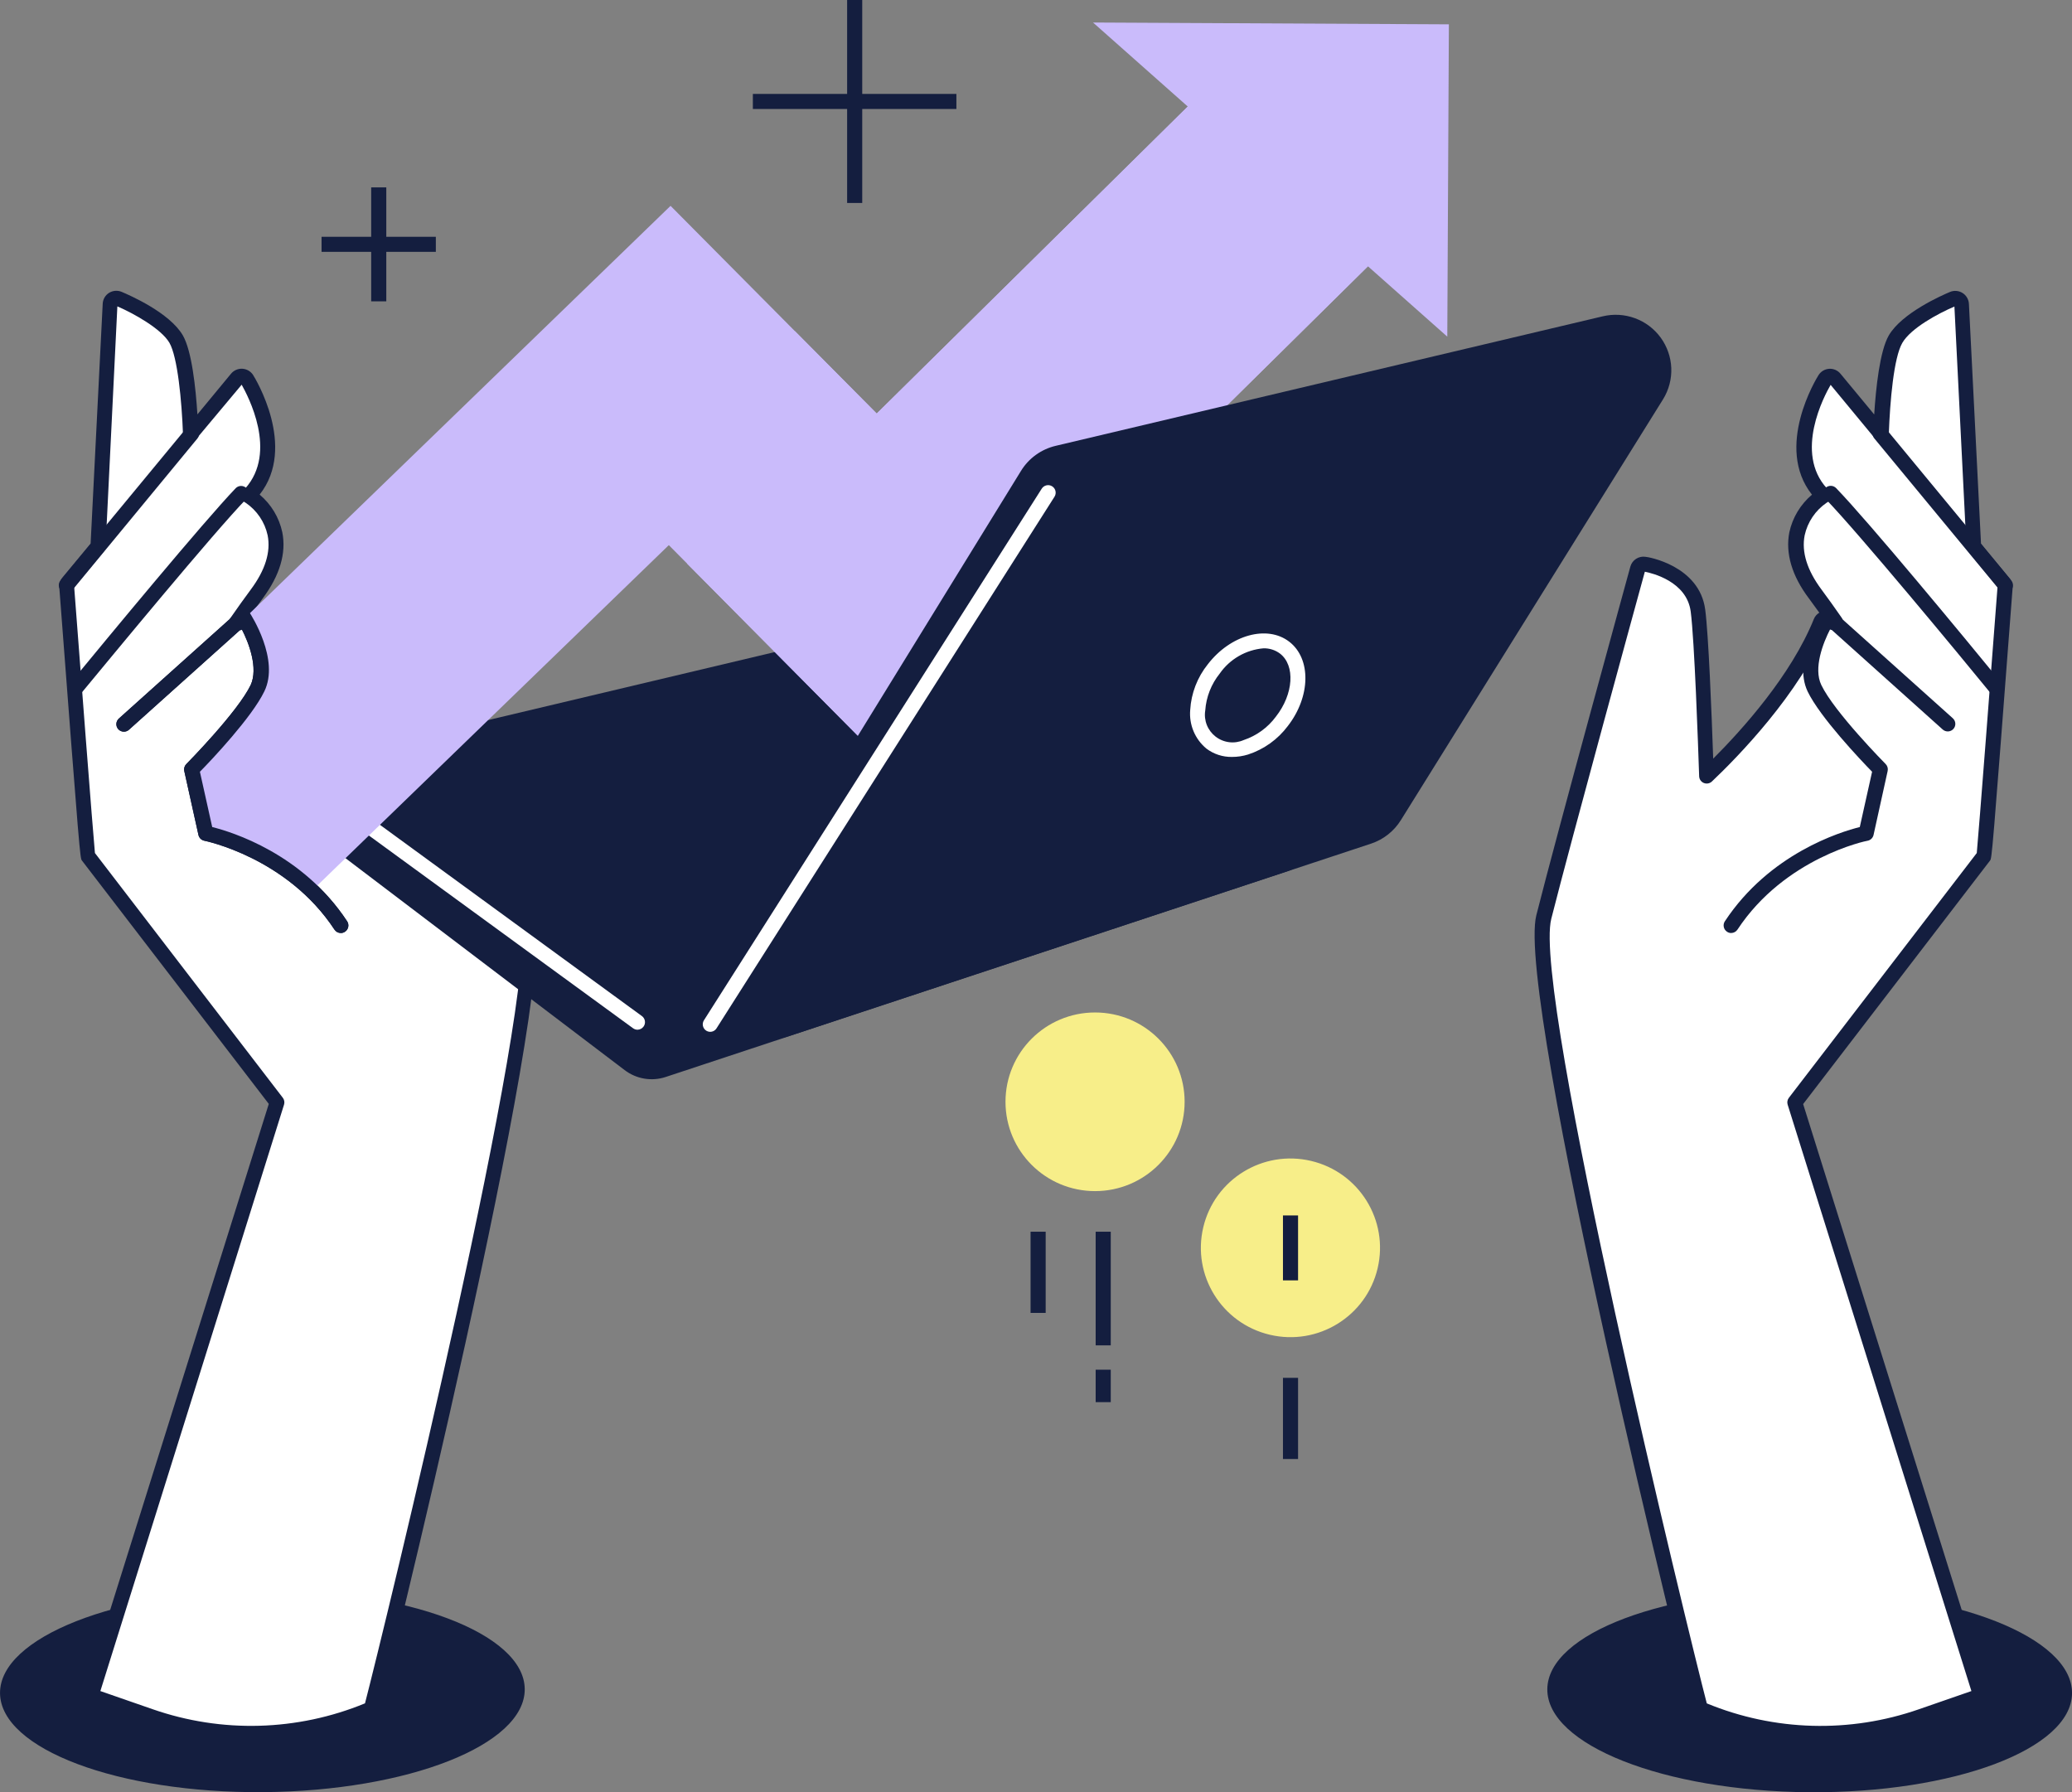 <svg width="148" height="128" viewBox="0 0 148 128" fill="none" xmlns="http://www.w3.org/2000/svg">
<rect x="0" y="0" width="148" height="128" fill="#808080" stroke="none"/>
<g clip-path="url(#clip0_7726_23712)">
<path d="M18.798 128C29.148 127.919 37.512 124.624 37.481 120.64C37.45 116.656 29.034 113.492 18.685 113.573C8.335 113.654 -0.029 116.949 0.002 120.933C0.033 124.917 8.449 128.081 18.798 128Z" fill="#141E3F"/>
<path d="M19.797 78.737L6.516 121.115L10.74 122.588C15.89 124.379 21.525 124.187 26.54 122.051C26.54 122.013 39.206 71.329 37.739 65.504C36.239 59.586 31.077 40.802 31.023 40.614C30.997 40.51 30.933 40.419 30.843 40.361C30.752 40.303 30.643 40.282 30.538 40.302C30.397 40.302 27.085 40.872 26.724 43.615C26.454 45.643 26.184 52.819 26.114 55.45C24.383 53.793 19.857 49.204 17.931 44.438C17.91 44.385 17.879 44.336 17.839 44.295C17.799 44.254 17.751 44.221 17.699 44.199C17.646 44.176 17.589 44.164 17.532 44.164C17.474 44.163 17.418 44.175 17.364 44.196C17.304 44.22 17.25 44.258 17.207 44.307C17.164 44.355 17.133 44.413 17.116 44.476C17.068 44.443 17.013 44.422 16.954 44.417H16.922C17.332 43.825 17.818 43.142 18.341 42.437C19.468 40.92 19.911 39.473 19.646 38.134C19.399 37.031 18.732 36.066 17.785 35.444C17.785 35.444 17.785 35.444 17.747 35.444L17.893 35.283C20.747 32.163 17.747 27.311 17.618 27.106C17.582 27.047 17.533 26.998 17.473 26.962C17.414 26.927 17.347 26.906 17.278 26.902C17.21 26.896 17.141 26.908 17.078 26.935C17.015 26.962 16.96 27.004 16.917 27.058L13.626 31.038C13.583 29.871 13.378 25.622 12.585 24.25C11.679 22.684 8.599 21.42 8.469 21.366C8.404 21.341 8.334 21.331 8.265 21.337C8.196 21.344 8.129 21.367 8.07 21.404C8.011 21.441 7.963 21.492 7.928 21.552C7.893 21.612 7.873 21.679 7.87 21.748L7.013 38.839C7.002 38.886 7.002 38.936 7.013 38.984L4.855 41.598C4.818 41.64 4.791 41.688 4.774 41.741C4.757 41.794 4.752 41.85 4.758 41.905C4.758 41.905 6.214 61.071 6.263 61.136L19.797 78.737Z" fill="white"/>
<path d="M17.958 124.347C15.441 124.345 12.943 123.922 10.568 123.094L6.338 121.626C6.205 121.58 6.094 121.484 6.031 121.359C5.967 121.233 5.956 121.087 5.999 120.953L19.199 78.844L5.853 61.464C5.718 61.281 5.707 61.265 4.235 41.948C4.214 41.696 4.293 41.447 4.456 41.254L6.473 38.822L7.336 21.695C7.343 21.539 7.387 21.388 7.465 21.253C7.543 21.118 7.653 21.004 7.784 20.92C7.915 20.837 8.065 20.787 8.219 20.773C8.374 20.759 8.53 20.782 8.674 20.839C9.251 21.081 12.116 22.329 13.06 23.954C13.702 25.067 13.982 27.719 14.101 29.597L16.501 26.692C16.599 26.573 16.724 26.478 16.866 26.417C17.008 26.355 17.162 26.328 17.317 26.337C17.471 26.347 17.621 26.393 17.754 26.471C17.887 26.55 17.999 26.659 18.082 26.789C18.217 27.004 21.232 31.921 18.546 35.326C19.37 36.018 19.939 36.965 20.164 38.015C20.461 39.511 19.986 41.098 18.767 42.738C18.524 43.066 18.276 43.405 18.028 43.755C18.207 43.864 18.345 44.029 18.422 44.223C20.04 48.225 23.525 52.098 25.607 54.18C25.72 50.893 25.942 45.315 26.146 43.529C26.562 40.377 30.262 39.764 30.419 39.764C30.654 39.728 30.895 39.78 31.094 39.91C31.293 40.04 31.437 40.239 31.498 40.468C31.546 40.651 36.714 59.446 38.214 65.364C39.713 71.281 27.188 122.002 27.015 122.314C26.957 122.418 26.866 122.499 26.756 122.545C23.976 123.733 20.983 124.346 17.958 124.347ZM7.169 120.781L10.902 122.077C15.839 123.798 21.238 123.649 26.071 121.658C27.333 116.816 38.537 70.931 37.2 65.633C35.759 59.936 30.904 42.276 30.511 40.845C29.971 40.947 27.522 41.528 27.242 43.685C26.972 45.729 26.702 53.212 26.637 55.455C26.634 55.559 26.6 55.659 26.541 55.745C26.482 55.83 26.398 55.896 26.302 55.935C26.206 55.974 26.1 55.985 25.998 55.966C25.895 55.946 25.801 55.898 25.726 55.826C23.902 54.099 19.49 49.602 17.499 44.836C17.442 44.897 17.372 44.944 17.294 44.976C17.226 45.007 17.151 45.022 17.076 45.022C17.001 45.022 16.926 45.007 16.857 44.976C16.761 44.968 16.669 44.933 16.59 44.877C16.511 44.82 16.45 44.743 16.411 44.655C16.372 44.566 16.358 44.469 16.37 44.373C16.383 44.277 16.42 44.186 16.48 44.11C16.965 43.411 17.445 42.738 17.909 42.114C18.945 40.727 19.35 39.425 19.118 38.236C18.914 37.286 18.349 36.451 17.543 35.907C17.465 35.872 17.397 35.819 17.344 35.753C17.291 35.687 17.255 35.61 17.237 35.527C17.22 35.444 17.222 35.358 17.244 35.277C17.267 35.195 17.308 35.12 17.364 35.057L17.51 34.895C19.862 32.276 17.694 28.252 17.262 27.477L14.025 31.345C13.956 31.429 13.862 31.49 13.757 31.52C13.652 31.549 13.541 31.547 13.437 31.512C13.334 31.477 13.243 31.412 13.178 31.324C13.112 31.237 13.075 31.131 13.071 31.022C12.984 28.628 12.682 25.482 12.1 24.481C11.517 23.481 9.537 22.378 8.383 21.883L7.552 38.828C7.571 38.913 7.572 39.002 7.555 39.088C7.538 39.174 7.504 39.255 7.455 39.328L5.297 41.905C5.675 46.897 6.64 59.495 6.781 60.926L20.202 78.408C20.255 78.477 20.29 78.557 20.305 78.643C20.32 78.728 20.314 78.815 20.288 78.898L7.169 120.781Z" fill="#141E3F"/>
<path d="M4.752 42.34C4.627 42.342 4.505 42.3 4.407 42.222C4.351 42.178 4.304 42.124 4.269 42.062C4.234 42 4.211 41.932 4.203 41.862C4.194 41.791 4.2 41.72 4.219 41.651C4.239 41.583 4.271 41.519 4.316 41.464L13.27 30.63C13.316 30.575 13.371 30.53 13.434 30.497C13.497 30.464 13.565 30.444 13.636 30.438C13.707 30.431 13.778 30.439 13.845 30.459C13.913 30.48 13.976 30.515 14.031 30.56C14.085 30.605 14.13 30.66 14.163 30.723C14.197 30.786 14.217 30.854 14.223 30.924C14.23 30.995 14.222 31.066 14.201 31.134C14.18 31.201 14.146 31.264 14.101 31.318L5.168 42.147C5.117 42.207 5.054 42.256 4.982 42.29C4.91 42.323 4.832 42.34 4.752 42.34Z" fill="#141E3F"/>
<path d="M5.394 49.731C5.268 49.732 5.146 49.688 5.049 49.608C4.994 49.563 4.949 49.508 4.915 49.445C4.881 49.383 4.86 49.315 4.853 49.244C4.846 49.174 4.853 49.102 4.874 49.035C4.895 48.967 4.929 48.904 4.974 48.849C7.773 45.45 14.532 37.273 16.841 34.863C16.942 34.763 17.079 34.707 17.221 34.707C17.364 34.707 17.501 34.763 17.602 34.863C17.652 34.913 17.692 34.973 17.72 35.038C17.747 35.104 17.761 35.174 17.761 35.245C17.761 35.316 17.747 35.386 17.72 35.452C17.692 35.517 17.652 35.577 17.602 35.627C15.234 38.075 7.946 46.923 5.772 49.548C5.724 49.603 5.667 49.647 5.602 49.678C5.537 49.709 5.466 49.728 5.394 49.731Z" fill="#141E3F"/>
<path d="M24.345 66.639C24.255 66.639 24.167 66.617 24.087 66.575C24.008 66.532 23.941 66.471 23.892 66.397C20.504 61.248 14.656 60.06 14.603 60.049C14.499 60.03 14.404 59.981 14.328 59.908C14.253 59.835 14.2 59.742 14.176 59.64L13.162 55.068C13.143 54.98 13.146 54.888 13.172 54.802C13.197 54.715 13.244 54.637 13.308 54.573C13.346 54.535 16.982 50.85 17.909 48.919C18.449 47.73 17.796 45.944 17.251 44.906L9.23 52.104C9.178 52.155 9.116 52.196 9.048 52.222C8.98 52.249 8.907 52.262 8.834 52.259C8.76 52.257 8.688 52.24 8.622 52.209C8.556 52.178 8.496 52.135 8.447 52.08C8.399 52.026 8.362 51.962 8.338 51.892C8.315 51.823 8.306 51.75 8.312 51.677C8.318 51.605 8.339 51.534 8.374 51.469C8.408 51.405 8.455 51.348 8.512 51.302L17.025 43.664C17.082 43.611 17.151 43.572 17.226 43.549C17.3 43.526 17.379 43.519 17.456 43.529C17.534 43.539 17.608 43.566 17.674 43.608C17.741 43.65 17.797 43.706 17.839 43.771C17.925 43.906 19.997 47.101 18.88 49.382C18.001 51.216 15.104 54.288 14.279 55.121L15.158 59.07C16.539 59.414 21.605 60.958 24.798 65.805C24.875 65.924 24.903 66.069 24.873 66.208C24.844 66.347 24.761 66.469 24.642 66.547C24.555 66.608 24.451 66.64 24.345 66.639Z" fill="#141E3F"/>
<path d="M148.002 120.939C148.034 116.955 139.669 113.66 129.319 113.579C118.97 113.498 110.555 116.662 110.523 120.645C110.492 124.629 118.856 127.925 129.206 128.006C139.555 128.087 147.971 124.923 148.002 120.939Z" fill="#141E3F"/>
<path d="M128.203 78.737L141.484 121.115L137.254 122.588C132.104 124.379 126.47 124.187 121.454 122.051C121.454 122.013 108.788 71.329 110.261 65.504C111.761 59.586 116.923 40.802 116.972 40.614C117 40.51 117.065 40.42 117.156 40.363C117.247 40.305 117.356 40.283 117.462 40.302C117.603 40.302 120.915 40.872 121.276 43.615C121.546 45.643 121.816 52.819 121.886 55.45C123.617 53.804 128.143 49.215 130.069 44.449C130.102 44.366 130.161 44.295 130.236 44.247C130.312 44.199 130.4 44.175 130.49 44.179C130.579 44.183 130.665 44.215 130.736 44.27C130.807 44.325 130.858 44.401 130.884 44.487C130.932 44.454 130.987 44.433 131.045 44.428H131.083C130.673 43.836 130.188 43.153 129.659 42.448C128.532 40.931 128.095 39.484 128.354 38.145C128.603 37.042 129.27 36.079 130.215 35.455H130.258L130.107 35.294C127.259 32.173 130.258 27.321 130.382 27.117C130.419 27.058 130.47 27.009 130.53 26.973C130.59 26.937 130.657 26.917 130.727 26.913C130.796 26.907 130.864 26.919 130.927 26.946C130.99 26.973 131.046 27.015 131.089 27.069L134.379 31.049C134.422 29.882 134.622 25.632 135.42 24.261C136.327 22.695 139.407 21.431 139.536 21.377C139.601 21.351 139.671 21.341 139.74 21.348C139.81 21.354 139.877 21.377 139.935 21.415C139.994 21.452 140.043 21.503 140.077 21.563C140.112 21.623 140.132 21.69 140.135 21.759L140.998 38.887C140.995 38.936 140.986 38.985 140.971 39.032L143.129 41.646C143.164 41.689 143.191 41.737 143.208 41.79C143.225 41.843 143.231 41.898 143.226 41.953C143.226 41.953 141.77 61.119 141.721 61.184L128.203 78.737Z" fill="white"/>
<path d="M130.042 124.347C127.017 124.347 124.024 123.733 121.244 122.545C121.134 122.499 121.043 122.418 120.985 122.314C120.807 122.002 108.243 71.281 109.738 65.369C111.232 59.457 116.405 40.657 116.454 40.468C116.517 40.24 116.662 40.044 116.86 39.915C117.059 39.786 117.298 39.734 117.533 39.769C117.689 39.769 121.384 40.393 121.8 43.535C122.037 45.32 122.258 50.899 122.371 54.185C124.454 52.104 127.938 48.231 129.557 44.223C129.633 44.03 129.772 43.867 129.95 43.76C129.702 43.411 129.454 43.072 129.211 42.744C127.992 41.13 127.518 39.516 127.809 38.021C128.036 36.971 128.605 36.025 129.427 35.331C126.73 31.931 129.756 27.009 129.891 26.799C129.972 26.668 130.083 26.558 130.216 26.478C130.348 26.398 130.498 26.351 130.652 26.341C130.806 26.331 130.961 26.358 131.103 26.42C131.244 26.482 131.369 26.577 131.466 26.697L133.872 29.602C133.991 27.714 134.271 25.073 134.913 23.959C135.852 22.346 138.722 21.087 139.288 20.85C139.433 20.79 139.589 20.766 139.745 20.78C139.901 20.793 140.051 20.843 140.183 20.927C140.315 21.01 140.426 21.124 140.504 21.258C140.583 21.393 140.629 21.544 140.637 21.7L141.5 38.828L143.506 41.259C143.68 41.45 143.771 41.701 143.76 41.958C142.287 61.275 142.282 61.291 142.142 61.469L128.796 78.855L141.996 120.964C142.039 121.098 142.027 121.244 141.964 121.369C141.9 121.495 141.79 121.591 141.656 121.636L137.427 123.105C135.052 123.928 132.556 124.348 130.042 124.347ZM121.907 121.658C126.74 123.652 132.14 123.801 137.076 122.077L140.815 120.781L127.69 78.898C127.664 78.815 127.658 78.728 127.673 78.643C127.688 78.557 127.724 78.477 127.777 78.408L141.198 60.926C141.338 59.495 142.304 46.897 142.681 41.905L140.55 39.328C140.494 39.26 140.455 39.179 140.437 39.093C140.419 39.007 140.423 38.917 140.448 38.833L139.601 21.894C138.441 22.389 136.488 23.438 135.879 24.492C135.269 25.546 135 28.639 134.913 31.033C134.909 31.142 134.872 31.247 134.807 31.334C134.741 31.422 134.651 31.488 134.547 31.523C134.444 31.558 134.332 31.56 134.227 31.53C134.122 31.501 134.028 31.44 133.958 31.356L130.76 27.488C130.312 28.252 128.138 32.329 130.501 34.89L130.652 35.057C130.708 35.12 130.749 35.196 130.771 35.279C130.792 35.361 130.794 35.447 130.776 35.53C130.758 35.612 130.722 35.689 130.669 35.754C130.617 35.819 130.55 35.872 130.474 35.907C129.672 36.455 129.11 37.288 128.904 38.236C128.672 39.425 129.077 40.727 130.112 42.114C130.576 42.738 131.056 43.411 131.542 44.11C131.596 44.188 131.629 44.278 131.637 44.373C131.645 44.467 131.628 44.562 131.588 44.648C131.547 44.733 131.485 44.807 131.407 44.861C131.328 44.915 131.237 44.947 131.143 44.955C131.074 44.985 130.999 45.001 130.924 45.001C130.849 45.001 130.774 44.985 130.706 44.955C130.631 44.925 130.563 44.881 130.506 44.825C128.516 49.586 124.103 54.089 122.28 55.815C122.204 55.887 122.109 55.935 122.007 55.954C121.905 55.973 121.799 55.962 121.702 55.923C121.606 55.884 121.524 55.818 121.464 55.733C121.405 55.648 121.372 55.548 121.368 55.444C121.292 53.201 121.034 45.718 120.764 43.674C120.478 41.523 118.007 40.936 117.489 40.834C117.09 42.286 112.246 59.931 110.806 65.622C109.446 70.931 120.645 116.806 121.913 121.658H121.907Z" fill="#141E3F"/>
<path d="M143.248 42.34C143.168 42.34 143.09 42.323 143.018 42.29C142.946 42.256 142.883 42.207 142.832 42.147L133.883 31.318C133.838 31.264 133.803 31.201 133.782 31.134C133.761 31.066 133.754 30.995 133.76 30.924C133.767 30.854 133.787 30.786 133.82 30.723C133.853 30.66 133.899 30.605 133.953 30.56C134.008 30.515 134.071 30.48 134.138 30.459C134.206 30.439 134.277 30.431 134.348 30.438C134.419 30.444 134.487 30.464 134.55 30.497C134.613 30.53 134.668 30.575 134.714 30.63L143.663 41.464C143.727 41.542 143.767 41.637 143.78 41.738C143.792 41.839 143.775 41.941 143.732 42.032C143.688 42.124 143.62 42.201 143.534 42.256C143.449 42.31 143.349 42.34 143.248 42.34Z" fill="#141E3F"/>
<path d="M142.622 49.731C142.542 49.731 142.464 49.713 142.392 49.678C142.32 49.644 142.257 49.594 142.206 49.532C140.049 46.886 132.745 38.059 130.377 35.611C130.327 35.56 130.289 35.5 130.263 35.434C130.237 35.368 130.224 35.298 130.225 35.227C130.226 35.157 130.242 35.087 130.27 35.022C130.298 34.958 130.339 34.899 130.39 34.85C130.441 34.801 130.501 34.762 130.567 34.736C130.633 34.71 130.704 34.698 130.775 34.699C130.845 34.7 130.915 34.715 130.98 34.743C131.045 34.772 131.104 34.812 131.153 34.863C133.484 37.273 140.243 45.45 143.021 48.849C143.087 48.928 143.128 49.024 143.142 49.125C143.155 49.227 143.138 49.33 143.095 49.422C143.051 49.515 142.982 49.593 142.895 49.648C142.809 49.703 142.708 49.732 142.606 49.731H142.622Z" fill="#141E3F"/>
<path d="M123.655 66.639C123.549 66.64 123.445 66.608 123.359 66.547C123.239 66.469 123.156 66.347 123.127 66.208C123.097 66.069 123.125 65.924 123.202 65.805C126.396 60.963 131.461 59.414 132.842 59.07L133.721 55.121C132.907 54.288 129.994 51.216 129.114 49.382C128.035 47.101 130.069 43.906 130.161 43.771C130.203 43.706 130.258 43.651 130.323 43.609C130.388 43.567 130.462 43.54 130.538 43.529C130.616 43.519 130.695 43.526 130.769 43.549C130.844 43.572 130.912 43.611 130.97 43.664L139.488 51.302C139.54 51.35 139.583 51.407 139.614 51.471C139.645 51.535 139.662 51.604 139.666 51.675C139.67 51.745 139.66 51.816 139.636 51.883C139.612 51.949 139.576 52.011 139.528 52.063C139.481 52.116 139.423 52.159 139.359 52.189C139.295 52.22 139.226 52.237 139.155 52.241C139.084 52.245 139.013 52.235 138.946 52.211C138.879 52.188 138.818 52.151 138.765 52.104L130.743 44.906C130.204 45.944 129.524 47.73 130.091 48.919C131.013 50.85 134.654 54.535 134.692 54.573C134.755 54.637 134.801 54.716 134.825 54.803C134.85 54.889 134.852 54.98 134.832 55.068L133.824 59.64C133.8 59.742 133.747 59.835 133.672 59.908C133.596 59.981 133.501 60.03 133.397 60.049C133.338 60.049 127.496 61.248 124.103 66.397C124.054 66.471 123.988 66.531 123.91 66.573C123.831 66.616 123.744 66.638 123.655 66.639Z" fill="#141E3F"/>
<path d="M44.617 76.429L22.543 59.672C22.065 59.309 21.701 58.817 21.492 58.255C21.284 57.693 21.239 57.083 21.364 56.497C21.489 55.91 21.778 55.371 22.198 54.942C22.617 54.513 23.151 54.212 23.735 54.072L66.146 44.008C66.873 43.838 67.636 43.928 68.303 44.261L92.438 56.375C92.999 56.657 93.463 57.098 93.772 57.643C94.082 58.188 94.222 58.812 94.176 59.437C94.13 60.061 93.899 60.658 93.513 61.152C93.127 61.646 92.603 62.014 92.006 62.211L47.541 76.924C47.05 77.085 46.527 77.124 46.017 77.037C45.508 76.951 45.027 76.742 44.617 76.429Z" fill="#141E3F"/>
<path d="M45.539 73.546C45.425 73.546 45.314 73.51 45.221 73.443L23.773 57.795C23.716 57.753 23.667 57.7 23.63 57.639C23.593 57.579 23.569 57.511 23.558 57.441C23.547 57.371 23.55 57.299 23.567 57.23C23.584 57.161 23.615 57.096 23.657 57.039C23.699 56.982 23.752 56.934 23.813 56.897C23.874 56.86 23.942 56.836 24.012 56.825C24.082 56.814 24.154 56.817 24.223 56.834C24.292 56.851 24.358 56.882 24.415 56.923L45.852 72.572C45.909 72.614 45.958 72.667 45.994 72.727C46.031 72.788 46.055 72.855 46.065 72.925C46.076 72.995 46.072 73.066 46.055 73.135C46.038 73.204 46.008 73.268 45.965 73.325C45.916 73.392 45.852 73.447 45.778 73.485C45.704 73.523 45.623 73.544 45.539 73.546Z" fill="white"/>
<path d="M17.408 44.223L47.897 14.702L62.623 29.538L85.727 6.735L97.816 18.914L62.499 53.793L47.773 38.935L22.166 63.728L22.052 63.594C20.138 61.41 17.48 60.01 14.592 59.667L13.696 55.014L17.089 51.404C17.993 50.442 18.522 49.189 18.58 47.872C18.638 46.556 18.223 45.261 17.408 44.223Z" fill="#CABBFB"/>
<path d="M103.378 24.045L103.491 1.738L78.073 1.608L103.378 24.045Z" fill="#CABBFB"/>
<path d="M62.623 29.538L56.781 23.653L49.078 40.253L62.499 53.777L97.816 18.914L85.727 6.735L62.623 29.538Z" fill="#CABBFB"/>
<path d="M51.646 68.193L72.932 33.626C73.205 33.182 73.564 32.796 73.987 32.491C74.41 32.185 74.889 31.966 75.397 31.845L114.479 22.593C115.243 22.41 116.044 22.456 116.781 22.727C117.518 22.997 118.158 23.48 118.62 24.113C119.082 24.747 119.345 25.503 119.377 26.285C119.408 27.068 119.205 27.842 118.795 28.51L100.06 58.58C99.57 59.367 98.821 59.959 97.94 60.253L56.301 74.019C55.527 74.28 54.692 74.298 53.908 74.068C53.124 73.839 52.43 73.374 51.921 72.737C51.412 72.1 51.112 71.322 51.063 70.508C51.014 69.695 51.217 68.887 51.646 68.193Z" fill="#141E3F"/>
<path d="M50.734 73.696C50.633 73.696 50.534 73.668 50.448 73.615C50.388 73.578 50.337 73.528 50.296 73.471C50.255 73.413 50.226 73.348 50.21 73.279C50.195 73.21 50.193 73.139 50.205 73.069C50.217 72.999 50.243 72.933 50.281 72.873L74.41 34.901C74.448 34.841 74.497 34.789 74.555 34.749C74.613 34.708 74.678 34.679 74.748 34.664C74.817 34.648 74.888 34.646 74.958 34.658C75.028 34.67 75.094 34.696 75.154 34.734C75.214 34.772 75.266 34.821 75.307 34.879C75.348 34.937 75.377 35.002 75.392 35.071C75.408 35.139 75.409 35.211 75.397 35.281C75.385 35.35 75.359 35.417 75.322 35.476L51.193 73.427C51.146 73.508 51.079 73.575 50.999 73.622C50.919 73.669 50.827 73.695 50.734 73.696Z" fill="white"/>
<path d="M87.993 54.062C87.338 54.072 86.698 53.864 86.175 53.47C85.772 53.137 85.456 52.712 85.254 52.23C85.052 51.748 84.97 51.225 85.015 50.705C85.085 49.515 85.525 48.376 86.272 47.445C87.891 45.342 90.507 44.616 92.087 45.831C93.668 47.047 93.619 49.748 91.99 51.851C91.276 52.807 90.283 53.519 89.147 53.89C88.774 54.005 88.384 54.064 87.993 54.062ZM90.248 46.305C89.626 46.358 89.025 46.547 88.485 46.858C87.945 47.17 87.48 47.596 87.124 48.107C86.519 48.86 86.157 49.78 86.089 50.743C86.032 51.092 86.072 51.451 86.202 51.78C86.333 52.109 86.55 52.397 86.832 52.614C87.113 52.83 87.447 52.967 87.799 53.01C88.152 53.053 88.51 53 88.835 52.857C89.754 52.549 90.556 51.967 91.132 51.189C92.4 49.575 92.53 47.531 91.429 46.681C91.089 46.427 90.673 46.294 90.248 46.305Z" fill="white"/>
<path d="M24.345 66.639C24.255 66.639 24.167 66.617 24.087 66.575C24.008 66.532 23.941 66.471 23.892 66.397C20.504 61.248 14.656 60.06 14.603 60.049C14.499 60.03 14.404 59.981 14.328 59.908C14.253 59.835 14.2 59.742 14.176 59.64L13.162 55.068C13.143 54.98 13.146 54.888 13.172 54.802C13.197 54.715 13.244 54.637 13.308 54.573C13.346 54.535 16.982 50.85 17.909 48.919C18.449 47.73 17.796 45.944 17.251 44.906L9.23 52.104C9.178 52.155 9.116 52.196 9.048 52.222C8.98 52.249 8.907 52.262 8.834 52.259C8.76 52.257 8.688 52.24 8.622 52.209C8.556 52.178 8.496 52.135 8.447 52.08C8.399 52.026 8.362 51.962 8.338 51.892C8.315 51.823 8.306 51.75 8.312 51.677C8.318 51.605 8.339 51.534 8.374 51.469C8.408 51.405 8.455 51.348 8.512 51.302L17.025 43.664C17.082 43.611 17.151 43.572 17.226 43.549C17.3 43.526 17.379 43.519 17.456 43.529C17.534 43.539 17.608 43.566 17.674 43.608C17.741 43.65 17.797 43.706 17.839 43.771C17.925 43.906 19.997 47.101 18.88 49.382C18.001 51.216 15.104 54.288 14.279 55.121L15.158 59.07C16.539 59.414 21.605 60.958 24.798 65.805C24.875 65.924 24.903 66.069 24.873 66.208C24.844 66.347 24.761 66.469 24.642 66.547C24.555 66.608 24.451 66.64 24.345 66.639Z" fill="#141E3F"/>
<path d="M78.218 85.073C81.752 85.073 84.616 82.217 84.616 78.694C84.616 75.17 81.752 72.314 78.218 72.314C74.685 72.314 71.821 75.17 71.821 78.694C71.821 82.217 74.685 85.073 78.218 85.073Z" fill="#F7EE89"/>
<path d="M79.34 87.973H78.262V96.09H79.34V87.973Z" fill="#141E3F"/>
<path d="M74.691 87.973H73.612V93.772H74.691V87.973Z" fill="#141E3F"/>
<path d="M79.34 97.828H78.262V100.146H79.34V97.828Z" fill="#141E3F"/>
<path d="M92.719 98.409H91.64V104.207H92.719V98.409Z" fill="#141E3F"/>
<path d="M98.401 90.59C99.213 87.16 97.083 83.724 93.644 82.915C90.206 82.105 86.76 84.229 85.948 87.659C85.136 91.088 87.266 94.524 90.705 95.333C94.144 96.143 97.59 94.019 98.401 90.59Z" fill="#F7EE89"/>
<path d="M92.719 86.811H91.64V91.448H92.719V86.811Z" fill="#141E3F"/>
<path d="M27.592 13.384H26.513V21.523H27.592V13.384Z" fill="#141E3F"/>
<path d="M31.131 16.913H22.969V17.988H31.131V16.913Z" fill="#141E3F"/>
<path d="M61.588 0H60.509V14.497H61.588V0Z" fill="#141E3F"/>
<path d="M68.314 6.708H53.776V7.784H68.314V6.708Z" fill="#141E3F"/>
</g>
<defs>
<clipPath id="clip0_7726_23712">
<rect width="148" height="128" fill="white"/>
</clipPath>
</defs>
</svg>
